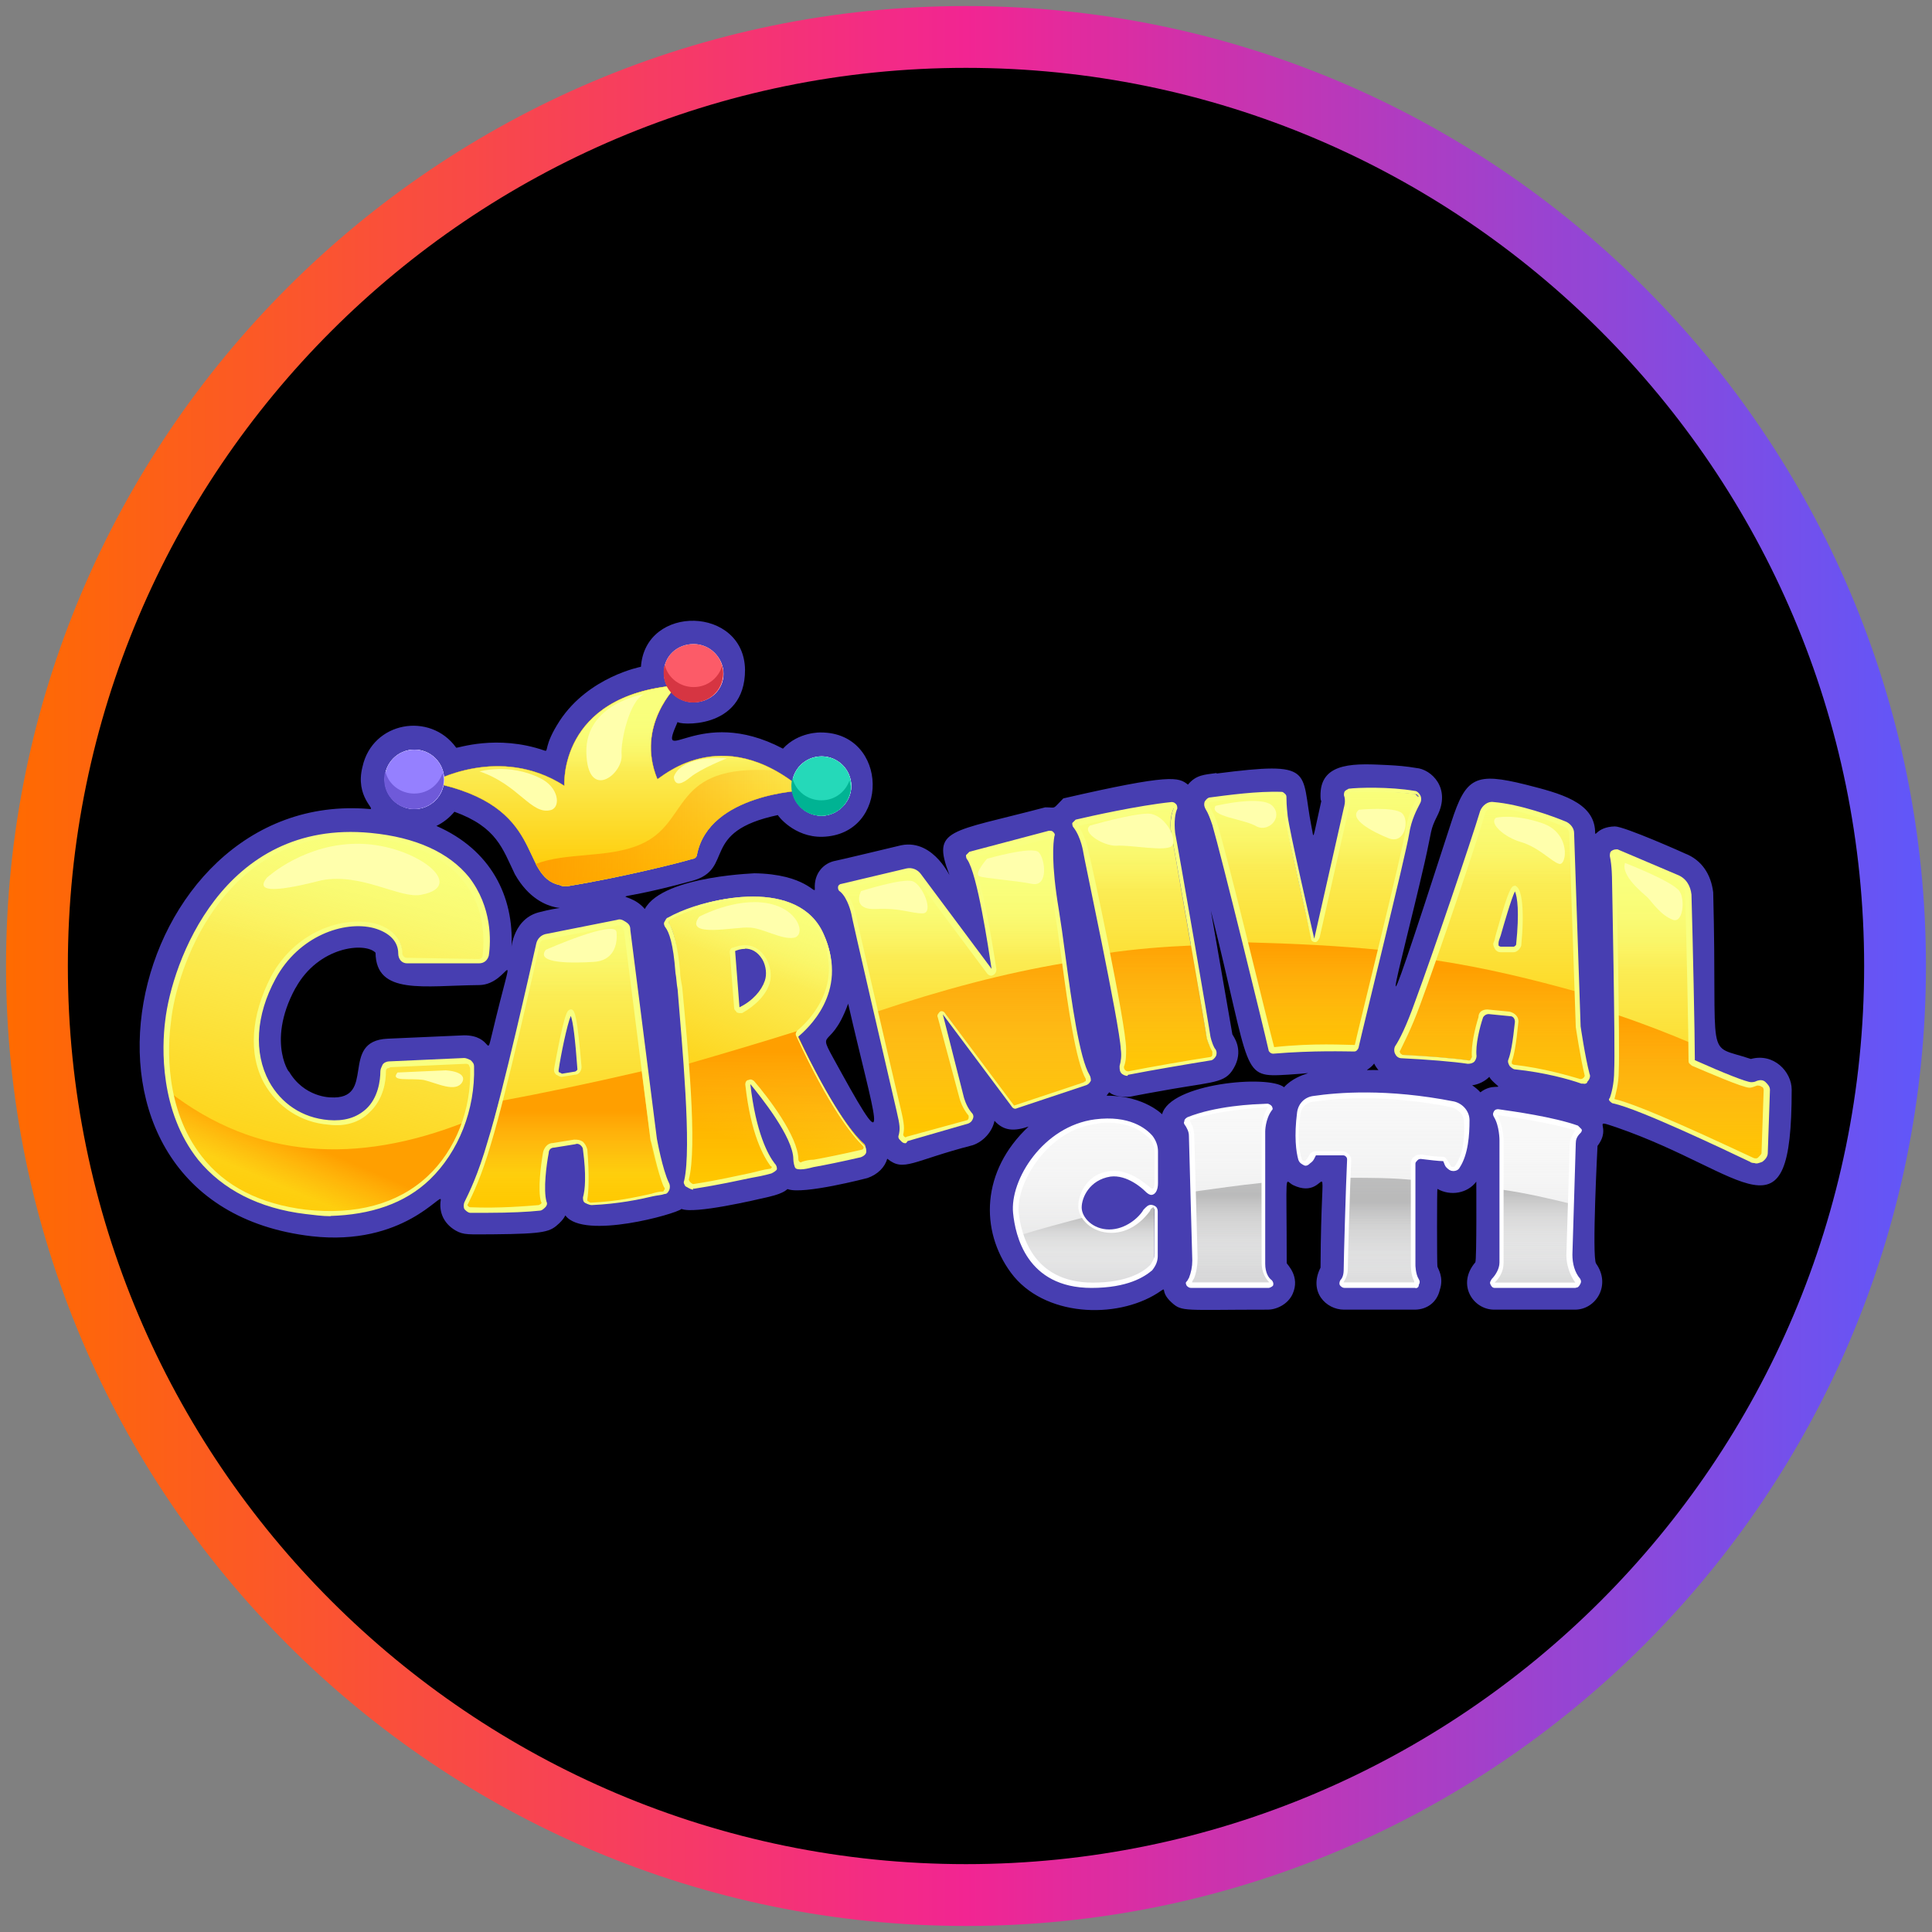 <?xml version="1.0" encoding="utf-8"?>
<svg xmlns="http://www.w3.org/2000/svg" height="80" viewBox="0 0 80 80" width="80">
  <rect x="0" y="0" width="80" height="80" fill="#808080" stroke="none"/>
  <defs>
    <style>
      .cls-1 {
        fill: #473eb1;
      }

      .cls-2 {
        fill: #00b393;
      }

      .cls-3 {
        fill: url(#linear-gradient-8);
      }

      .cls-4 {
        fill: url(#linear-gradient-7);
      }

      .cls-5 {
        fill: url(#linear-gradient-5);
      }

      .cls-6 {
        fill: url(#linear-gradient-6);
      }

      .cls-7 {
        fill: url(#linear-gradient-9);
      }

      .cls-8 {
        fill: url(#linear-gradient-4);
      }

      .cls-9 {
        fill: url(#linear-gradient-3);
      }

      .cls-10 {
        fill: url(#linear-gradient-2);
      }

      .cls-11 {
        fill: #6f5ad9;
      }

      .cls-12 {
        fill: url(#linear-gradient);
      }

      .cls-13 {
        fill: #f9ff80;
      }

      .cls-14 {
        fill: #fc5b68;
      }

      .cls-15 {
        fill: #fff;
      }

      .cls-16 {
        fill: url(#linear-gradient-10);
      }

      .cls-17 {
        fill: url(#linear-gradient-11);
      }

      .cls-18 {
        fill: url(#linear-gradient-12);
      }

      .cls-19 {
        fill: url(#linear-gradient-13);
      }

      .cls-20 {
        fill: url(#linear-gradient-19);
      }

      .cls-21 {
        fill: url(#linear-gradient-14);
      }

      .cls-22 {
        fill: url(#linear-gradient-21);
      }

      .cls-23 {
        fill: url(#linear-gradient-20);
      }

      .cls-24 {
        fill: url(#linear-gradient-22);
      }

      .cls-25 {
        fill: url(#linear-gradient-23);
      }

      .cls-26 {
        fill: url(#linear-gradient-28);
      }

      .cls-27 {
        fill: url(#linear-gradient-25);
      }

      .cls-28 {
        fill: url(#linear-gradient-15);
      }

      .cls-29 {
        fill: url(#linear-gradient-16);
      }

      .cls-30 {
        fill: url(#linear-gradient-17);
      }

      .cls-31 {
        fill: url(#linear-gradient-18);
      }

      .cls-32 {
        fill: url(#linear-gradient-27);
      }

      .cls-33 {
        fill: url(#linear-gradient-24);
      }

      .cls-34 {
        fill: url(#linear-gradient-26);
      }

      .cls-35 {
        fill: #f8f8f8;
      }

      .cls-36 {
        fill: #ffffac;
      }

      .cls-37 {
        fill: url(#linear-gradient-30);
      }

      .cls-37, .cls-38, .cls-39, .cls-40, .cls-41, .cls-42, .cls-43, .cls-44 {
        isolation: isolate;
        opacity: .28;
      }

      .cls-38 {
        fill: url(#linear-gradient-35);
      }

      .cls-39 {
        fill: url(#linear-gradient-36);
      }

      .cls-40 {
        fill: url(#linear-gradient-34);
      }

      .cls-41 {
        fill: url(#linear-gradient-32);
      }

      .cls-42 {
        fill: url(#linear-gradient-33);
      }

      .cls-43 {
        fill: url(#linear-gradient-31);
      }

      .cls-44 {
        fill: url(#linear-gradient-29);
      }

      .cls-45 {
        fill: #25d9b9;
      }

      .cls-46 {
        fill: none;
        stroke: #ffc900;
        stroke-width: .01px;
      }

      .cls-47 {
        fill: #d63542;
      }

      .cls-48 {
        fill: #9580ff;
      }
    </style>
    <linearGradient gradientUnits="userSpaceOnUse" id="linear-gradient" x1=".25" x2="79.75" y1="40" y2="40">
      <stop offset="0" stop-color="#ff6b00"/>
      <stop offset=".5" stop-color="#f22592"/>
      <stop offset="1" stop-color="#5f57fa"/>
    </linearGradient>
    <linearGradient gradientTransform="translate(80821.55 22143.36) scale(337.18 -182.34)" gradientUnits="userSpaceOnUse" id="linear-gradient-2" x1="-239.62" x2="-239.62" y1="121.24" y2="121.28">
      <stop offset="0" stop-color="#ffc900"/>
      <stop offset="1" stop-color="#ffc900" stop-opacity="0"/>
    </linearGradient>
    <linearGradient gradientTransform="translate(80821.55 22143.36) scale(337.18 -182.34)" gradientUnits="userSpaceOnUse" id="linear-gradient-3" x1="-239.62" x2="-239.62" y1="121.28" y2="121.24">
      <stop offset="0" stop-color="#f9ff7c"/>
      <stop offset=".34" stop-color="#f9ff7a" stop-opacity="0"/>
    </linearGradient>
    <linearGradient gradientTransform="translate(58371.07 12942.6) scale(242.85 -105.67)" gradientUnits="userSpaceOnUse" id="linear-gradient-4" x1="-240.27" x2="-240.22" y1="122.16" y2="122.16">
      <stop offset="0" stop-color="#ff9f00"/>
      <stop offset="1" stop-color="#ff9f00" stop-opacity="0"/>
    </linearGradient>
    <linearGradient gradientTransform="translate(69608.39 41768.82) scale(291.27 -343.41)" href="#linear-gradient-2" id="linear-gradient-5" x1="-238.94" x2="-238.93" y1="121.48" y2="121.53"/>
    <linearGradient gradientTransform="translate(43927.54 31912.72) scale(182.69 -261.3)" href="#linear-gradient-2" id="linear-gradient-6" x1="-240.32" x2="-240.32" y1="121.94" y2="121.99"/>
    <linearGradient gradientTransform="translate(42655.38 30731.77) scale(173.82 -252.44)" href="#linear-gradient-2" id="linear-gradient-7" x1="-245.04" x2="-245.04" y1="121.56" y2="121.61"/>
    <linearGradient gradientTransform="translate(43165.26 32105.1) scale(178.72 -263.09)" href="#linear-gradient-2" id="linear-gradient-8" x1="-241.35" x2="-241.34" y1="121.85" y2="121.89"/>
    <linearGradient gradientTransform="translate(54757.01 33982.8) scale(226.58 -279.08)" href="#linear-gradient-2" id="linear-gradient-9" x1="-241.5" x2="-241.5" y1="121.6" y2="121.64"/>
    <linearGradient gradientTransform="translate(30892.16 29708.94) scale(125.83 -243.97)" href="#linear-gradient-2" id="linear-gradient-10" x1="-245.14" x2="-245.14" y1="121.59" y2="121.64"/>
    <linearGradient gradientTransform="translate(46914.23 28774.29) scale(192.36 -236.35)" href="#linear-gradient-2" id="linear-gradient-11" x1="-243.6" x2="-243.6" y1="121.56" y2="121.61"/>
    <linearGradient gradientTransform="translate(34485.44 34254.18) scale(138.82 -281.19)" href="#linear-gradient-2" id="linear-gradient-12" x1="-247.92" x2="-247.92" y1="121.65" y2="121.69"/>
    <linearGradient gradientTransform="translate(69608.39 41768.82) scale(291.27 -343.41)" href="#linear-gradient-3" id="linear-gradient-13" x1="-238.93" x2="-238.94" y1="121.53" y2="121.48"/>
    <linearGradient gradientTransform="translate(43927.54 31912.72) scale(182.69 -261.3)" href="#linear-gradient-3" id="linear-gradient-14" x1="-240.32" x2="-240.32" y1="121.99" y2="121.94"/>
    <linearGradient gradientTransform="translate(42655.38 30731.77) scale(173.82 -252.44)" href="#linear-gradient-3" id="linear-gradient-15" x1="-245.04" x2="-245.04" y1="121.61" y2="121.56"/>
    <linearGradient gradientTransform="translate(43165.26 32105.1) scale(178.72 -263.09)" href="#linear-gradient-3" id="linear-gradient-16" x1="-241.34" x2="-241.35" y1="121.89" y2="121.85"/>
    <linearGradient gradientTransform="translate(54757.01 33982.8) scale(226.58 -279.08)" href="#linear-gradient-3" id="linear-gradient-17" x1="-241.5" x2="-241.5" y1="121.64" y2="121.6"/>
    <linearGradient gradientTransform="translate(30892.16 29708.94) scale(125.83 -243.97)" href="#linear-gradient-3" id="linear-gradient-18" x1="-245.14" x2="-245.14" y1="121.64" y2="121.59"/>
    <linearGradient gradientTransform="translate(46914.23 28774.29) scale(192.36 -236.35)" href="#linear-gradient-3" id="linear-gradient-19" x1="-243.6" x2="-243.6" y1="121.61" y2="121.56"/>
    <linearGradient gradientTransform="translate(34485.44 34254.18) scale(138.82 -281.19)" href="#linear-gradient-3" id="linear-gradient-20" x1="-247.92" x2="-247.92" y1="121.69" y2="121.65"/>
    <linearGradient gradientTransform="translate(64235.01 13856.57) scale(268.78 -110.81)" href="#linear-gradient-4" id="linear-gradient-21" x1="-238.94" x2="-238.95" y1="124.62" y2="124.61"/>
    <linearGradient gradientTransform="translate(43691.26 15879.53) scale(181.7 -127.68)" href="#linear-gradient-4" id="linear-gradient-22" x1="-240.33" x2="-240.33" y1="124.01" y2="123.99"/>
    <linearGradient gradientTransform="translate(39583.28 17774.31) scale(163.67 -143.65)" href="#linear-gradient-4" id="linear-gradient-23" x1="-241.65" x2="-241.65" y1="123.43" y2="123.39"/>
    <linearGradient gradientTransform="translate(24286.79 14298.98) scale(98.07 -115.56)" href="#linear-gradient-4" id="linear-gradient-24" x1="-247.16" x2="-247.16" y1="123.4" y2="123.35"/>
    <linearGradient gradientTransform="translate(30218.47 12208.9) scale(122.35 -98.31)" href="#linear-gradient-4" id="linear-gradient-25" x1="-246.53" x2="-246.53" y1="123.79" y2="123.74"/>
    <linearGradient gradientTransform="translate(42541.62 13705.1) scale(173.34 -110.54)" href="#linear-gradient-4" id="linear-gradient-26" x1="-245.06" x2="-245.06" y1="123.62" y2="123.57"/>
    <linearGradient gradientTransform="translate(34485.44 16406.27) scale(138.82 -132.45)" href="#linear-gradient-4" id="linear-gradient-27" x1="-247.92" x2="-247.92" y1="123.55" y2="123.5"/>
    <linearGradient gradientTransform="translate(46511.27 19777.67) scale(191.93 -160.71)" href="#linear-gradient-4" id="linear-gradient-28" x1="-242.12" x2="-242.12" y1="122.82" y2="122.77"/>
    <linearGradient gradientTransform="translate(31488.86 18619.17) scale(128.55 -149.95)" gradientUnits="userSpaceOnUse" id="linear-gradient-29" x1="-244.6" x2="-244.6" y1="123.81" y2="123.86">
      <stop offset="0" stop-color="#808184"/>
      <stop offset=".35" stop-color="#a8a9ab" stop-opacity=".65"/>
      <stop offset="1" stop-color="#f0f0f1" stop-opacity="0"/>
    </linearGradient>
    <linearGradient gradientTransform="translate(19401.35 20317.05) scale(77.33 -164.11)" href="#linear-gradient-29" id="linear-gradient-30" x1="-250.25" x2="-250.25" y1="123.48" y2="123.52"/>
    <linearGradient gradientTransform="translate(19918.45 19356.42) scale(78.33 -156.1)" href="#linear-gradient-29" id="linear-gradient-31" x1="-253.48" x2="-253.48" y1="123.66" y2="123.7"/>
    <linearGradient gradientTransform="translate(37846.21 21294.45) scale(154.08 -172.24)" href="#linear-gradient-29" id="linear-gradient-32" x1="-245.26" x2="-245.26" y1="123.32" y2="123.37"/>
    <linearGradient gradientTransform="translate(30272.07 9292.43) scale(123.44 -72.23)" gradientUnits="userSpaceOnUse" id="linear-gradient-33" x1="-244.87" x2="-244.87" y1="127.96" y2="127.92">
      <stop offset=".14" stop-color="#333"/>
      <stop offset=".16" stop-color="#393939" stop-opacity=".98"/>
      <stop offset=".33" stop-color="#747474" stop-opacity=".78"/>
      <stop offset=".49" stop-color="#a6a6a6" stop-opacity=".59"/>
      <stop offset=".64" stop-color="#cdcdcd" stop-opacity=".42"/>
      <stop offset=".78" stop-color="#e8e8e8" stop-opacity=".25"/>
      <stop offset=".91" stop-color="#f9f9f9" stop-opacity=".11"/>
      <stop offset="1" stop-color="#fff" stop-opacity="0"/>
    </linearGradient>
    <linearGradient gradientTransform="translate(18731.76 11671.36) scale(74.51 -92.06)" href="#linear-gradient-33" id="linear-gradient-34" x1="-250.7" x2="-250.7" y1="126.25" y2="126.2"/>
    <linearGradient gradientTransform="translate(17488.35 12271.75) scale(68.73 -97.06)" href="#linear-gradient-33" id="linear-gradient-35" x1="-253.63" x2="-253.63" y1="125.93" y2="125.88"/>
    <linearGradient gradientTransform="translate(19856.01 10950.88) scale(78.06 -86.06)" href="#linear-gradient-33" id="linear-gradient-36" x1="-253.54" x2="-253.54" y1="126.68" y2="126.63"/>
  </defs>
  <g data-name="circle frame" id="circle_frame">
    <g>
      <circle cx="40" cy="40" r="38.47"/>
      <path class="cls-12" d="M40,79.75C18.08,79.75.25,61.92.25,40S18.08.25,40,.25s39.75,17.83,39.75,39.75-17.83,39.75-39.75,39.75ZM40,2.81C19.49,2.81,2.81,19.49,2.81,40s16.68,37.19,37.19,37.19,37.19-16.68,37.19-37.19S60.51,2.81,40,2.81Z" data-name="casino com" id="casino_com"/>
    </g>
  </g>
  <g data-name="carnival citi" id="carnival_citi">
    <g data-name="carnivalCiti colored 1920 780" id="carnivalCiti_colored_1920_780">
      <g data-name="carnivalCiti colored" id="carnivalCiti_colored">
        <path class="cls-1" d="M50.38,32.03c4.11-.53,3.47-.12,3.92,2.17.12.57.02.7.41-1.02.01-.04-.04.04-.03-.33.05-1.33,1.51-1.23,2.78-1.17.41.02.77.05,1.18.12.63.05,1.46.84.87,1.99-.3.6-.2.52-.52,1.93-1.05,4.58-2.51,9.49,1.11-1.69.6-1.85.99-2.06,3.08-1.54,1.42.36,2.82.72,2.87,1.93,0,.32.03-.18.82-.2.4,0,2.91,1.12,2.9,1.12.7.27,1.08.87,1.17,1.61.19,7.26-.39,6.24,1.56,6.9.95-.26,1.69.53,1.69,1.27,0,6.54-1.82,3.44-7.26,1.56-1.1-.37-.15-.06-.78.77,0,0-.24,4.61-.06,4.87.63.89,0,1.9-.86,1.91h-3.36c-.88,0-1.56-1.05-.78-1.96.06-.08.04-3.35.04-3.34-.36.48-1.06.61-1.61.3-.02-.01-.02,3.11,0,3.21.01.08.28.44.1.97-.12.52-.53.81-1.02.82h-2.95c-.73,0-1.48-.73-.97-1.74.03-5.73.49-2.63-1.14-3.42-.36-.18-.26-.77-.26,3.23,0,.05.58.55.24,1.29-.19.41-.65.64-1.03.64-3.48,0-3.54.1-3.98-.3-.54-.49-.1-.7-.57-.39-1.72,1.1-4.73.99-6.08-.84-1.29-1.75-1.23-4.22.73-6.05-.58.19-1.01.2-1.41-.24-.09.45-.46.86-.9,1.01-2.52.65-2.85,1.12-3.54.56-.1.35-.39.65-.82.8,0,0-2.67.7-3.3.46-.04-.02-.06.15-.79.32-.56.13-3.07.72-3.61.5-.23.21-4.03,1.28-4.8.28-.03-.04,0,.06-.26.31-.38.36-.57.44-2.74.46-1.01,0-1.21.04-1.56-.16-.49-.29-.69-.76-.61-1.26.05-.38-1.53,1.93-5.34,1.5-11.57-1.34-7.81-18.58,2.4-17.69.28.03-.62-.5-.3-1.75.41-1.87,2.8-2.29,3.88-.79.03.04,1.67-.57,3.66.12.18.06-.06-.18.63-1.24,1.2-1.82,3.36-2.23,3.36-2.23.18-2.61,4.27-2.51,4.31.12.01,2.55-2.84,2.28-2.79,2.16-.9,2.03.84-.75,4.36,1.11.65-.71,1.58-.67,1.57-.67,2.81,0,2.89,4.23.07,4.32-1.19.03-1.87-.9-1.85-.9-3.27.69-1.77,2.22-3.53,2.72-3.96,1.08-2.76.25-1.98,1.17.77-1.43,4.92-1.48,4.52-1.48,2.17.03,2.54.93,2.52.64-.04-.62.35-1.07.87-1.16.04,0,2.71-.64,2.71-.64,1.4-.28,2.1,1.51,1.98,1.19-.72-1.89,0-1.71,3.98-2.76.49,0,.27.11.75-.37,4.47-1.03,4.77-.88,5.16-.57.34-.41.68-.41,1.18-.48M35.12,41.56c-.8,2.21-1.45.72-.27,2.88,2.11,3.82,1.37,1.92.27-2.88M50.14,37.71s.89,5.12.89,5.12c.03.07.45.58.12,1.28-.36.73-.73.66-2.6.98-1.88.33-1.65.31-1.75.32-.16.02-.34,0-.34,0-.7-.08-.41-.33-.64-.04,1.58-.01,2.35.82,2.3.77.33-1.28,4.4-1.65,5.05-1.12.62-.7,1.81-.62.16-.52-1.98.12-1.48.04-3.19-6.79M12.23,40.92c-1.26,2.32-.12,3.7-.28,3.42.63,1.11,1.75,1.1,1.73,1.1,1.95.12.34-2.34,2.37-2.43,0,0,3.17-.14,3.17-.14,1.18,0,.9.99,1.15-.04,1.04-4.37.8-2.05-.53-2.04-2.29.02-4.27.43-4.29-1.34-.43-.45-2.36-.27-3.31,1.46M61.67,44.59c-.17.17-.42.31-.71.35.12.08.24.18.34.29.5-.39.93-.1.65-.33-.1-.09-.22-.19-.28-.31M56.9,44.04c-.28.36-.56.25.18.27-.07-.08-.13-.17-.18-.27M18.82,33.61c-.21.25-.46.45-.75.59,2.24.98,3.22,2.9,3.11,5.03-.02.29-.03-1.14,1.12-1.45,1.97-.51.17.46-.98-1.58-.51-1.05-.74-1.95-2.51-2.59" id="Fill-1"/>
        <g id="logo">
          <g id="Group">
            <path class="cls-13" d="M33.25,32.73s-3.89.14-4.39,2.65c0,.09-.09.18-.18.18-.59.18-3.02.78-5.22,1.14-.09,0-.18,0-.27-.05-1.74-.37-.5-3.29-5.31-4.25,0,0,2.79-1.6,5.49.14,0,0-.27-3.75,4.67-4.16,0,0-1.74,1.64-.82,3.88.05.05,2.61-2.47,6.04.46Z" id="Path"/>
            <path class="cls-10" d="M33.25,32.73s-3.89.14-4.39,2.65c0,.09-.09.18-.18.18-.59.18-3.02.78-5.22,1.14-.09,0-.18,0-.27-.05-1.74-.37-.5-3.29-5.31-4.25,0,0,2.79-1.6,5.49.14,0,0-.27-3.75,4.67-4.16,0,0-1.74,1.64-.82,3.88.05.05,2.61-2.47,6.04.46Z" data-name="Path" id="Path-2"/>
            <path class="cls-9" d="M33.25,32.73s-3.89.14-4.39,2.65c0,.09-.09.18-.18.18-.59.18-3.02.78-5.22,1.14-.09,0-.18,0-.27-.05-1.74-.37-.5-3.29-5.31-4.25,0,0,2.79-1.6,5.49.14,0,0-.27-3.75,4.67-4.16,0,0-1.74,1.64-.82,3.88.05.05,2.61-2.47,6.04.46Z" data-name="Path" id="Path-3"/>
            <path class="cls-8" d="M33.25,32.73s-3.89.14-4.39,2.65c0,.09-.09.18-.18.18-.59.18-3.02.78-5.22,1.14-.09,0-.18,0-.27-.05-.5-.09-.78-.46-1.01-.87,1.24-.5,3.02-.23,4.35-.82,2.1-.91,1.19-3.34,5.54-3.06.46.23.82.5,1.19.82h0Z" data-name="Path" id="Path-4"/>
            <path class="cls-36" d="M26.66,28.75s-2.43.37-2.38,2.42c.05,2.01,1.51.91,1.46.09-.05-.55.32-2.24.92-2.51h0Z" data-name="Path" id="Path-5"/>
            <path class="cls-36" d="M27.9,32.18s.18-.91,2.2-.78c0,0-1.05.41-1.51.78-.32.27-.64.41-.69,0Z" data-name="Path" id="Path-6"/>
            <path class="cls-36" d="M19.84,31.95s1.24-.37,2.52.27c.78.37.87,1.19.46,1.32-.82.23-1.33-1.05-2.97-1.6h0Z" data-name="Path" id="Path-7"/>
            <path class="cls-46" d="M33.25,32.73s-3.89.14-4.39,2.65c0,.09-.09.18-.18.18-.59.18-3.02.78-5.22,1.14-.09,0-.18,0-.27-.05-1.74-.37-.5-3.29-5.31-4.25,0,0,2.79-1.6,5.49.14,0,0-.27-3.75,4.67-4.16,0,0-1.74,1.64-.82,3.88.05.05,2.61-2.47,6.04.46Z" data-name="Path" id="Path-8"/>
          </g>
          <circle class="cls-35" cx="28.82" cy="27.9" id="Oval" r="1.14"/>
          <circle class="cls-35" cx="34.02" cy="32.54" data-name="Oval" id="Oval-2" r="1.14"/>
          <circle class="cls-35" cx="17.16" cy="32.27" data-name="Oval" id="Oval-3" r="1.14"/>
          <path class="cls-15" d="M34.02,33.78c-.68,0-1.23-.55-1.23-1.23s.55-1.23,1.23-1.23,1.23.55,1.23,1.23-.59,1.23-1.23,1.23ZM34.02,31.5c-.59,0-1.05.46-1.05,1.05s.46,1.05,1.05,1.05,1.05-.46,1.05-1.05-.5-1.05-1.05-1.05Z" id="Shape"/>
          <path class="cls-15" d="M17.16,33.5c-.68,0-1.23-.55-1.23-1.23s.55-1.23,1.23-1.23,1.23.55,1.23,1.23-.55,1.23-1.23,1.23ZM17.16,31.26c-.59,0-1.05.46-1.05,1.05s.46,1.05,1.05,1.05,1.05-.46,1.05-1.05-.5-1.05-1.05-1.05Z" data-name="Shape" id="Shape-2"/>
          <g data-name="Group" id="Group-2">
            <path class="cls-13" d="M19.24,43.95l-3.11.14c-.18,0-.27.14-.27.27.05.69-.41,2.29-2.24,2.1-2.56-.23-3.89-2.97-2.24-5.99,1.55-2.84,5.26-2.74,5.26-1.01,0,.18.14.27.27.27l2.93.05c.14,0,.27-.09.27-.23.14-.96.23-4.48-4.85-4.94-5.76-.59-7.96,4.99-8.32,7.64-.37,2.97.59,7.27,5.67,7.91,5.17.59,7-3.2,6.91-5.95.05-.18-.09-.27-.27-.27h0Z" data-name="Path" id="Path-9"/>
            <path class="cls-13" d="M27.52,49.08c-.27-.59-.5-1.88-.5-1.88l-1.14-8.69c-.05-.18-.23-.32-.41-.27l-2.97.59c-.14.05-.23.14-.27.27-.23,1.1-1.37,6.13-2.01,8.19-.41,1.42-.78,2.15-.96,2.52-.09.14,0,.32.18.32,1.28.05,2.38-.05,2.88-.09.14,0,.23-.14.18-.23-.14-.5.05-1.56.09-2.06.05-.14.14-.27.32-.32l.87-.14c.23-.05.41.14.41.32.09,1.1.05,1.69,0,2.01-.05.14.09.23.23.23,1.37-.09,2.29-.37,2.97-.46.14,0,.18-.18.14-.32ZM23.81,44.46l-.55.05c-.14,0-.23-.09-.23-.23.09-.64.46-2.29.55-2.38.14-.09.23.55.37,2.29.05.14,0,.27-.14.27Z" data-name="Shape" id="Shape-3"/>
            <path class="cls-13" d="M65.75,44.5c-.18-.73-.37-2.01-.37-2.01l-.27-8.01c0-.18-.09-.32-.27-.41-.55-.23-1.88-.73-2.97-.82-.18,0-.37.09-.46.32-.37,1.28-1.97,5.95-2.7,7.96-.37,1.01-.64,1.56-.82,1.83-.09.14,0,.32.18.32,1.01.05,2.2.14,2.74.23.14,0,.27-.09.23-.23-.05-.46.14-1.24.27-1.6.05-.14.18-.23.32-.23.27.05.64.05.91.09.18,0,.32.18.27.37-.09.87-.18,1.33-.27,1.56-.05.14.05.27.18.27,1.23.14,2.2.41,2.74.59.18.09.37-.05.27-.23h0ZM62.87,39.15c0,.09-.09.18-.18.18h-.55c-.14,0-.23-.14-.18-.23.18-.64.64-2.33.78-2.29.09-.05.27.59.14,2.33h0Z" data-name="Shape" id="Shape-4"/>
            <path class="cls-13" d="M35.75,47.34c-.46-.41-1.37-1.6-2.74-4.48,0-.05,0-.09.05-.14.37-.27,2.06-1.78,1.05-4.03-1.01-2.33-4.71-1.6-6.31-.73-.09.05-.14.18-.09.32.14.18.32.69.41,1.92.18,2.1.73,7.14.37,8.65-.05.14.14.27.27.27,1.55-.27,2.01-.41,3.2-.69.14-.05.14-.14.09-.23-.32-.37-.82-1.28-1.01-3.29,0-.09.09-.14.18-.09.5.59,1.78,2.24,1.78,3.16,0,.14.09.23.23.18.46-.09,1.42-.27,2.47-.55.14,0,.18-.18.05-.27h0ZM30.63,41.85c-.09.05-.14,0-.14-.09l-.18-2.33s0-.09.05-.09c.18-.09.87-.27,1.23.41.5.78-.05,1.6-.96,2.1h0Z" data-name="Shape" id="Shape-5"/>
            <path class="cls-13" d="M37.53,47.2c-.14.05-.27-.09-.27-.23.05-.23.05-.37-.09-1.01-.37-1.6-1.88-8.19-1.88-8.19,0,0-.14-.69-.5-.96-.09-.05-.05-.18.05-.18l2.7-.64c.18-.05.37.05.5.18l2.93,3.93c.09.09.18.05.18-.05-.14-1.05-.64-3.93-1.05-4.57-.05-.05,0-.14.05-.14l3.29-.87c.09,0,.14.05.14.09-.05.32-.14,1.14.18,3.06.37,2.33.73,5.99,1.28,6.91.09.09,0,.23-.09.27l-2.93,1.01s-.09,0-.09-.05l-2.79-3.8c-.09-.09-.18-.05-.18.09l.87,3.43s.09.37.37.69c.09.09.05.27-.09.32l-2.56.69h0Z" data-name="Path" id="Path-10"/>
            <path class="cls-13" d="M44.57,34.07c.59-.14,2.61-.59,3.93-.73.09,0,.14.05.09.14-.09.18-.18.59-.09,1.05.14.69,1.46,8.42,1.46,8.42,0,0,.05.27.23.55.09.14,0,.32-.14.37-.82.14-2.42.41-3.38.59-.14.05-.32-.09-.27-.27.05-.18.09-.41.09-.69,0-1.1-1.55-8.19-1.55-8.19,0,0-.09-.69-.41-1.1-.05-.05-.05-.14.05-.14h0Z" data-name="Path" id="Path-11"/>
            <path class="cls-13" d="M50.15,33.11c.64-.09,1.97-.27,2.93-.23.05,0,.09.05.09.14s-.05.32.05.78c.09.69.82,3.93,1.1,5.12.05.09.18.09.18,0l1.23-5.44s.09-.32,0-.55c0-.05.05-.14.09-.14.41-.05,1.69-.05,2.74.09.14.05.23.18.14.32-.18.27-.37.73-.46,1.33-.14.87-1.92,8.01-2.1,8.87,0,.05-.05.09-.09.09-.32-.05-1.65-.09-3.34.05-.05,0-.09-.05-.09-.09-.18-.82-1.92-8.05-2.33-9.33-.09-.32-.23-.5-.27-.69-.09-.09-.05-.32.14-.32h0Z" data-name="Path" id="Path-12"/>
            <path class="cls-13" d="M66.94,35.26l2.47,1.05c.32.14.5.41.5.73.05,1.51.14,5.76.14,6.86,0,.05.05.09.05.09.37.14,2.1.91,2.33.91.09,0,.18-.05.27-.05.18-.09.41.09.41.27l-.09,2.61c0,.23-.27.41-.5.27-1.23-.59-4.62-2.2-5.67-2.42-.05,0-.09-.09-.05-.14.05-.18.18-.55.18-1.14.05-.87-.09-7.91-.09-7.91,0,0,0-.55-.09-.96-.05-.14.05-.23.14-.18h0Z" data-name="Path" id="Path-13"/>
            <path class="cls-5" d="M19.24,43.95l-3.11.14c-.18,0-.27.14-.27.27.05.69-.41,2.29-2.24,2.1-2.56-.23-3.89-2.97-2.24-5.99,1.55-2.84,5.26-2.74,5.26-1.01,0,.18.14.27.27.27l2.93.05c.14,0,.27-.09.27-.23.14-.96.23-4.48-4.85-4.94-5.76-.59-7.96,4.99-8.32,7.64-.37,2.97.59,7.27,5.67,7.91,5.17.59,7-3.2,6.91-5.95.05-.18-.09-.27-.27-.27h0Z" data-name="Path" id="Path-14"/>
            <path class="cls-6" d="M27.52,49.08c-.27-.59-.5-1.88-.5-1.88l-1.14-8.69c-.05-.18-.23-.32-.41-.27l-2.97.59c-.14.05-.23.14-.27.27-.23,1.1-1.37,6.13-2.01,8.19-.41,1.42-.78,2.15-.96,2.52-.09.14,0,.32.18.32,1.28.05,2.38-.05,2.88-.09.14,0,.23-.14.18-.23-.14-.5.05-1.56.09-2.06.05-.14.14-.27.32-.32l.87-.14c.23-.05.41.14.41.32.09,1.1.05,1.69,0,2.01-.05.14.09.23.23.23,1.37-.09,2.52-.37,2.97-.46.14,0,.18-.18.14-.32ZM23.81,44.46l-.55.05c-.14,0-.23-.09-.23-.23.09-.64.46-2.29.55-2.38.14-.09.23.55.37,2.29.05.14,0,.27-.14.27Z" data-name="Shape" id="Shape-6"/>
            <path class="cls-4" d="M65.75,44.5c-.18-.73-.37-2.01-.37-2.01l-.27-8.01c0-.18-.09-.32-.27-.41-.55-.23-1.88-.73-2.97-.82-.18,0-.37.09-.46.32-.37,1.28-1.97,5.95-2.7,7.96-.37,1.01-.64,1.56-.82,1.83-.09.14,0,.32.18.32,1.01.05,2.2.14,2.74.23.14,0,.27-.09.23-.23-.05-.46.14-1.24.27-1.6.05-.14.18-.23.32-.23.27.05.64.05.91.09.18,0,.32.18.27.37-.09.87-.18,1.33-.27,1.56-.05.14.05.27.18.27,1.23.14,2.2.41,2.74.59.18.09.37-.05.27-.23h0ZM62.87,39.15c0,.09-.09.18-.18.18h-.55c-.14,0-.23-.14-.18-.23.18-.64.64-2.33.78-2.29.09-.05.27.59.14,2.33h0Z" data-name="Shape" id="Shape-7"/>
            <path class="cls-3" d="M35.75,47.34c-.46-.41-1.37-1.6-2.74-4.48,0-.05,0-.09.05-.14.37-.27,2.06-1.78,1.05-4.03-1.01-2.33-4.71-1.6-6.31-.73-.09.05-.14.18-.09.32.14.18.32.69.41,1.92.18,2.1.73,7.14.37,8.65-.05.14.14.27.27.27.91-.14,2.15-.41,3.2-.69.14-.05.14-.14.09-.23-.32-.37-.82-1.28-1.01-3.29,0-.09.09-.14.18-.09.5.59,1.78,2.24,1.78,3.16,0,.14.09.23.23.18.46-.09,1.42-.27,2.47-.55.14,0,.18-.18.05-.27h0ZM30.63,41.85c-.09.05-.14,0-.14-.09l-.18-2.33s0-.09.05-.09c.18-.09.87-.27,1.23.41.5.78-.05,1.6-.96,2.1h0Z" data-name="Shape" id="Shape-8"/>
            <path class="cls-7" d="M37.53,47.2c-.14.05-.27-.09-.27-.23.05-.23.05-.37-.09-1.01-.37-1.6-1.88-8.19-1.88-8.19,0,0-.14-.69-.5-.96-.09-.05-.05-.18.05-.18l2.7-.64c.18-.05.37.05.5.18l2.93,3.93c.09.09.18.05.18-.05-.14-1.05-.64-3.93-1.05-4.57-.05-.05,0-.14.05-.14l3.29-.87c.09,0,.14.05.14.09-.05.32-.14,1.14.18,3.06.37,2.33.73,5.99,1.28,6.91.09.09,0,.23-.09.27l-2.93,1.01s-.09,0-.09-.05l-2.79-3.8c-.09-.09-.18-.05-.18.09l.87,3.43s.09.37.37.69c.09.09.05.27-.09.32l-2.56.69h0Z" data-name="Path" id="Path-15"/>
            <path class="cls-16" d="M44.57,34.07c.59-.14,2.61-.59,3.93-.73.09,0,.14.05.09.14-.09.18-.18.59-.09,1.05.14.69,1.46,8.42,1.46,8.42,0,0,.05.27.23.55.09.14,0,.32-.14.37-.82.14-2.42.41-3.38.59-.14.05-.32-.09-.27-.27.05-.18.09-.41.09-.69,0-1.1-1.55-8.19-1.55-8.19,0,0-.09-.69-.41-1.1-.05-.05-.05-.14.05-.14h0Z" data-name="Path" id="Path-16"/>
            <path class="cls-17" d="M50.15,33.11c.64-.09,1.97-.27,2.93-.23.05,0,.09.05.09.14s-.05.32.05.78c.09.69.82,3.93,1.1,5.12.05.09.18.09.18,0l1.23-5.44s.09-.32,0-.55c0-.05.05-.14.09-.14.41-.05,1.69-.05,2.74.09.14.05.23.18.14.32-.18.27-.37.73-.46,1.33-.14.87-1.92,8.01-2.1,8.87,0,.05-.05.09-.09.09-.32-.05-1.65-.09-3.34.05-.05,0-.09-.05-.09-.09-.18-.82-1.92-8.05-2.33-9.33-.09-.32-.23-.5-.27-.69-.09-.09-.05-.32.14-.32h0Z" data-name="Path" id="Path-17"/>
            <path class="cls-18" d="M66.94,35.26l2.47,1.05c.32.14.5.41.5.73.05,1.51.14,5.76.14,6.86,0,.05.05.09.05.09.37.14,2.1.91,2.33.91.09,0,.18-.05.27-.05.18-.09.41.09.41.27l-.09,2.61c0,.23-.27.41-.5.27-1.23-.59-4.62-2.2-5.67-2.42-.05,0-.09-.09-.05-.14.05-.18.18-.55.18-1.14.05-.87-.09-7.91-.09-7.91,0,0,0-.55-.09-.96-.05-.14.05-.23.14-.18h0Z" data-name="Path" id="Path-18"/>
            <path class="cls-19" d="M19.24,43.95l-3.11.14c-.18,0-.27.14-.27.27.05.69-.41,2.29-2.24,2.1-2.56-.23-3.89-2.97-2.24-5.99,1.55-2.84,5.26-2.74,5.26-1.01,0,.18.14.27.27.27l2.93.05c.14,0,.27-.09.27-.23.14-.96.23-4.48-4.85-4.94-5.76-.59-7.96,4.99-8.32,7.64-.37,2.97.59,7.27,5.67,7.91,5.17.59,7-3.2,6.91-5.95.05-.18-.09-.27-.27-.27h0Z" data-name="Path" id="Path-19"/>
            <path class="cls-21" d="M27.52,49.08c-.27-.59-.5-1.88-.5-1.88l-1.14-8.69c-.05-.18-.23-.32-.41-.27l-2.97.59c-.14.05-.23.14-.27.27-.23,1.1-1.37,6.13-2.01,8.19-.41,1.42-.78,2.15-.96,2.52-.09.14,0,.32.18.32,1.28.05,2.38-.05,2.88-.09.14,0,.23-.14.18-.23-.14-.5.05-1.56.09-2.06.05-.14.14-.27.32-.32l.87-.14c.23-.05.41.14.41.32.09,1.1.05,1.69,0,2.01-.05.14.09.23.23.23,1.37-.09,2.52-.37,2.97-.46.14,0,.18-.18.14-.32ZM23.81,44.46l-.55.05c-.14,0-.23-.09-.23-.23.09-.64.46-2.29.55-2.38.14-.09.23.55.37,2.29.05.14,0,.27-.14.27Z" data-name="Shape" id="Shape-9"/>
            <path class="cls-28" d="M65.75,44.5c-.18-.73-.37-2.01-.37-2.01l-.27-8.01c0-.18-.09-.32-.27-.41-.55-.23-1.88-.73-2.97-.82-.18,0-.37.09-.46.32-.37,1.28-1.97,5.95-2.7,7.96-.37,1.01-.64,1.56-.82,1.83-.09.14,0,.32.18.32,1.01.05,2.2.14,2.74.23.14,0,.27-.09.23-.23-.05-.46.14-1.24.27-1.6.05-.14.18-.23.32-.23.27.05.64.05.91.09.18,0,.32.18.27.37-.09.87-.18,1.33-.27,1.56-.05.14.05.27.18.27,1.23.14,2.2.41,2.74.59.18.09.37-.05.27-.23h0ZM62.87,39.15c0,.09-.09.18-.18.18h-.55c-.14,0-.23-.14-.18-.23.18-.64.64-2.33.78-2.29.09-.05.27.59.14,2.33h0Z" data-name="Shape" id="Shape-10"/>
            <path class="cls-29" d="M35.75,47.34c-.46-.41-1.37-1.6-2.74-4.48,0-.05,0-.09.05-.14.37-.27,2.06-1.78,1.05-4.03-1.01-2.33-4.71-1.6-6.31-.73-.09.05-.14.18-.09.32.14.18.32.69.41,1.92.18,2.1.73,7.14.37,8.65-.05.14.18.27.32.27.91-.14,1.92-.37,3.16-.69.14-.05.14-.14.09-.23-.32-.37-.82-1.28-1.01-3.29,0-.09.09-.14.18-.09.5.59,1.78,2.24,1.78,3.16,0,.14.09.23.23.18.46-.09,1.51-.32,2.47-.55.14,0,.18-.18.05-.27h0ZM30.63,41.85c-.09.05-.14,0-.14-.09l-.18-2.33s0-.09.05-.09c.18-.09.87-.27,1.23.41.5.78-.05,1.6-.96,2.1h0Z" data-name="Shape" id="Shape-11"/>
            <path class="cls-30" d="M37.53,47.2c-.14.05-.27-.09-.27-.23.05-.23.05-.37-.09-1.01-.37-1.6-1.88-8.19-1.88-8.19,0,0-.14-.69-.5-.96-.09-.05-.05-.18.05-.18l2.7-.64c.18-.05.37.05.5.18l2.93,3.93c.09.09.18.05.18-.05-.14-1.05-.64-3.93-1.05-4.57-.05-.05,0-.14.05-.14l3.29-.87c.09,0,.14.05.14.09-.05.32-.14,1.14.18,3.06.37,2.33.73,5.99,1.28,6.91.09.09,0,.23-.09.27l-2.93,1.01s-.09,0-.09-.05l-2.79-3.8c-.09-.09-.18-.05-.18.09l.87,3.43s.09.37.37.69c.09.09.05.27-.09.32l-2.56.69h0Z" data-name="Path" id="Path-20"/>
            <path class="cls-31" d="M44.57,34.07c.59-.14,2.61-.59,3.93-.73.09,0,.14.05.09.14-.09.18-.18.59-.09,1.05.14.69,1.46,8.42,1.46,8.42,0,0,.05.27.23.55.09.14,0,.32-.14.37-.82.14-2.42.41-3.38.59-.14.05-.32-.09-.27-.27.05-.18.09-.41.09-.69,0-1.1-1.55-8.19-1.55-8.19,0,0-.09-.69-.41-1.1-.05-.05-.05-.14.05-.14h0Z" data-name="Path" id="Path-21"/>
            <path class="cls-20" d="M50.15,33.11c.64-.09,1.97-.27,2.93-.23.05,0,.09.05.09.14s-.05.32.05.78c.09.69.82,3.93,1.1,5.12.05.09.18.09.18,0l1.23-5.44s.09-.32,0-.55c0-.05.05-.14.09-.14.41-.05,1.69-.05,2.74.09.14.05.23.18.14.32-.18.27-.37.73-.46,1.33-.14.87-1.92,8.01-2.1,8.87,0,.05-.05.09-.09.09-.32-.05-1.65-.09-3.34.05-.05,0-.09-.05-.09-.09-.18-.82-1.92-8.05-2.33-9.33-.09-.32-.23-.5-.27-.69-.09-.09-.05-.32.14-.32h0Z" data-name="Path" id="Path-22"/>
            <path class="cls-23" d="M66.94,35.26l2.47,1.05c.32.14.5.41.5.73.05,1.51.14,5.76.14,6.86,0,.05.05.09.05.09.37.14,2.1.91,2.33.91.09,0,.18-.05.27-.05.18-.09.41.09.41.27l-.09,2.61c0,.23-.27.41-.5.27-1.23-.59-4.62-2.2-5.67-2.42-.05,0-.09-.09-.05-.14.05-.18.18-.55.18-1.14.05-.87-.09-7.91-.09-7.91,0,0,0-.55-.09-.96-.05-.14.05-.23.14-.18h0Z" data-name="Path" id="Path-23"/>
            <path class="cls-22" d="M19.24,46.47c-.73,2.2-2.74,4.16-6.59,3.71-2.61-.32-4.89-1.65-5.67-4.99,3.66,2.84,7.82,3.02,12.26,1.28h0Z" data-name="Path" id="Path-24"/>
            <path class="cls-24" d="M27.38,49.4c-.46.09-1.51.32-2.97.5-.14,0-.27-.09-.23-.23.09-.32.14-.91,0-2.01-.05-.23-.23-.37-.41-.32l-.87.14c-.14.05-.27.14-.32.32-.09.5-.23,1.56-.09,2.06.05.14-.05.23-.18.23-.5.05-1.6.14-2.88.09-.18,0-.23-.18-.18-.32.18-.37.55-1.1.96-2.52.14-.46.27-1.05.46-1.74,1.74-.32,3.7-.73,5.9-1.24l.37,2.88s.23,1.28.5,1.88c.14.09.09.23-.05.27h0Z" data-name="Path" id="Path-25"/>
            <path class="cls-25" d="M35.66,47.66c-.96.18-1.97.41-2.47.55-.14.05-.23-.09-.23-.18,0-.91-1.28-2.56-1.78-3.16-.09-.09-.18-.05-.18.09.18,2.01.73,2.93,1.01,3.29.09.09.09.18-.09.23-1.23.27-2.7.5-3.29.69-.14.05-.27-.09-.23-.23.23-.87.23-2.88.09-4.89,1.42-.41,2.97-.87,4.57-1.37.09-.05.14-.05.18-.05-.09.09-.14.09-.14.14-.05.05-.05.09-.05.14,1.37,2.93,2.29,4.07,2.74,4.48.09.05.05.23-.14.27h0Z" data-name="Path" id="Path-26"/>
            <path class="cls-33" d="M50.06,43.82c-.82.14-2.42.41-3.38.59-.14.05-.32-.09-.27-.27.05-.18.09-.41.09-.69,0-.46-.37-2.24-.69-3.98,1.23-.18,2.38-.27,3.57-.32.32,1.97.64,3.8.64,3.8,0,0,.05.27.23.55.09.09,0,.27-.18.32h0Z" data-name="Path" id="Path-27"/>
            <path class="cls-27" d="M57.2,39.33c-.46,1.88-.91,3.66-1.01,4.03,0,.05-.05.09-.09.09-.32-.05-1.69-.09-3.34.05-.05,0-.09-.05-.09-.09-.09-.41-.55-2.33-1.05-4.39,1.92.05,3.8.14,5.58.32Z" data-name="Path" id="Path-28"/>
            <path class="cls-34" d="M65.47,44.78c-.55-.18-1.51-.5-2.74-.59-.14,0-.23-.14-.18-.27.09-.23.18-.69.27-1.56,0-.18-.14-.32-.27-.37-.27-.05-.64-.05-.91-.09-.14,0-.27.09-.32.23-.14.37-.32,1.14-.27,1.6,0,.14-.09.23-.23.23-.55-.09-1.69-.18-2.74-.23-.14,0-.27-.18-.18-.32.18-.27.46-.82.82-1.83.18-.46.41-1.14.64-1.83,2.15.32,4.16.82,5.99,1.33l.05,1.42s.18,1.24.37,2.01c.05.18-.09.32-.27.27h0Z" data-name="Path" id="Path-29"/>
            <path class="cls-32" d="M73.11,45.14l-.09,2.61c0,.23-.27.41-.5.27-1.23-.59-4.62-2.2-5.67-2.42-.05,0-.09-.09-.05-.14.05-.18.18-.55.18-1.14v-2.29c1.1.37,2.15.78,3.11,1.19v.69s.05.09.05.09c.37.14,2.1.91,2.33.91.09,0,.18-.05.27-.05.14-.05.37.09.37.27Z" data-name="Path" id="Path-30"/>
            <path class="cls-26" d="M44.89,44.87l-2.88,1.01s-.09,0-.09-.05l-2.84-3.8c-.09-.09-.18-.05-.18.09l.87,3.43s.09.37.37.69c.09.09.05.27-.09.32l-2.47.64c-.14.05-.27-.09-.27-.23.05-.23.05-.37-.09-1.01-.14-.69-.55-2.38-.91-4.07,2.7-.91,5.31-1.6,7.77-2.01.27,2.06.59,3.98.96,4.67.05.14,0,.32-.14.32h0Z" data-name="Path" id="Path-31"/>
            <path class="cls-13" d="M13.7,50.36c-.37,0-.69-.05-1.05-.09-1.92-.23-3.43-1.01-4.44-2.24-1.6-2.01-1.51-4.67-1.37-5.76.27-2.38,2.38-8.37,8.51-7.78,1.88.18,3.25.82,4.07,1.83.96,1.24.91,2.65.82,3.25-.05.18-.18.32-.41.32h-2.97c-.23,0-.37-.18-.37-.41,0-.5-.37-.87-1.01-1.05-1.23-.32-3.11.32-4.07,2.1-.82,1.51-.91,3.06-.27,4.25.5.91,1.37,1.51,2.47,1.6.64.05,1.14-.09,1.55-.46.5-.46.59-1.19.59-1.56,0-.09.05-.18.09-.27.05-.09.18-.14.27-.14l3.11-.14c.09,0,.18.05.27.09.09.09.14.14.14.27.05,1.78-.64,3.52-1.83,4.67-1.05,1.01-2.47,1.46-4.12,1.51h0ZM14.53,34.62c-5.35,0-7.23,5.49-7.45,7.69-.14,1.01-.27,3.61,1.28,5.58.96,1.24,2.42,1.97,4.3,2.2,2.06.23,3.8-.23,5.03-1.37,1.19-1.1,1.83-2.79,1.78-4.48,0-.05-.05-.09-.05-.14-.05-.05-.09-.05-.14-.05h0l-3.11.14s-.09.05-.14.05c-.05.05-.05.09-.05.14,0,.37-.09,1.14-.69,1.69-.41.41-1.01.59-1.69.5-1.14-.09-2.1-.73-2.65-1.69-.69-1.24-.55-2.84.27-4.44,1.01-1.88,2.97-2.52,4.3-2.2.69.18,1.14.64,1.14,1.24,0,.09.09.18.18.18l2.97.05h0c.09,0,.18-.05.18-.18.05-.55.14-1.92-.82-3.06-.78-1.01-2.1-1.6-3.93-1.78-.18,0-.46-.05-.73-.05h0Z" data-name="Shape" id="Shape-12"/>
            <path class="cls-13" d="M20.2,50.22h-.73c-.09,0-.18-.09-.23-.14-.05-.05-.05-.23,0-.32.18-.37.55-1.1.96-2.52.64-2.06,1.78-7.18,2.01-8.19.05-.18.18-.32.37-.37l2.97-.59c.14-.05.23,0,.37.09.14.09.18.18.18.32l1.1,8.65s.23,1.28.5,1.83c.05.09.05.23,0,.32-.05.09-.09.14-.18.14-.14.05-.27.05-.46.09-.59.14-1.46.32-2.56.37-.09,0-.18-.05-.27-.09-.09-.05-.09-.14-.09-.23.09-.32.14-.91,0-1.97,0-.09-.05-.14-.09-.18-.05-.05-.14-.09-.23-.05l-.87.14c-.14,0-.23.09-.23.23-.09.46-.23,1.51-.09,2.01.05.09,0,.18-.05.23-.05.05-.14.14-.23.14-.46.05-1.23.09-2.15.09h0ZM25.55,38.33h0l-3.02.59c-.09,0-.18.09-.18.18-.23,1.01-1.37,6.13-2.01,8.23-.41,1.42-.78,2.15-.96,2.52-.05.05,0,.09,0,.09,0,0,.05.05.09.05,1.23.05,2.33-.05,2.84-.09t.09-.05s.05-.05,0-.09c-.14-.5,0-1.56.09-2.06.05-.18.18-.37.41-.37l.87-.14c.14,0,.23,0,.37.09.09.09.14.18.18.32.09,1.1.05,1.74,0,2.06,0,.05,0,.09.05.09.05.05.09.05.09.05,1.1-.05,1.88-.23,2.52-.37.14-.05.32-.09.46-.09.05,0,.05-.05.05-.05.05-.05.05-.09,0-.14h0c-.27-.59-.5-1.88-.55-1.92l-1.1-8.69s-.05-.14-.09-.18c-.09-.05-.14-.05-.18-.05h0ZM23.26,44.59c-.09,0-.14-.05-.23-.09-.09-.09-.09-.14-.09-.23.09-.46.41-2.29.59-2.42.05-.05.09-.05.14-.05.14.05.23.27.41,2.38,0,.14-.09.32-.27.32h0l-.55.09h0ZM23.63,42.08c-.14.32-.41,1.6-.5,2.24,0,.05,0,.09.05.09t.09.05l.55-.09s.09-.05.09-.09c-.09-1.24-.18-1.97-.27-2.2h0Z" data-name="Shape" id="Shape-13"/>
            <path class="cls-13" d="M65.57,44.87h-.09c-.5-.18-1.51-.46-2.74-.59-.09,0-.18-.09-.23-.14-.05-.09-.09-.18-.05-.27.09-.23.18-.69.27-1.56,0-.14-.09-.23-.18-.23l-.91-.09c-.09,0-.18.05-.23.14-.14.41-.32,1.14-.27,1.6,0,.09-.05.18-.09.23-.05.05-.14.09-.27.09-.59-.09-1.69-.18-2.74-.23-.14,0-.23-.09-.27-.18-.05-.09-.05-.23,0-.32.18-.27.46-.82.82-1.83.73-1.97,2.33-6.68,2.7-7.91.09-.23.32-.41.55-.37,1.1.09,2.47.59,3.02.82.18.09.32.27.32.46l.27,8.01s.18,1.24.37,1.97h0c.05.09,0,.23-.09.32,0,.05-.05.09-.14.09h0ZM61.59,41.8h0l.91.09c.23.05.41.23.37.46-.09.91-.18,1.37-.27,1.6v.09s.05.05.09.05c1.23.14,2.29.46,2.74.59.05,0,.09,0,.14-.05,0,0,.05-.05.05-.09h0c-.18-.73-.37-2.01-.37-2.01l-.27-8.01c0-.14-.09-.23-.18-.27-.5-.23-1.88-.73-2.93-.82-.14,0-.32.09-.37.23-.37,1.28-1.97,5.99-2.7,7.96-.37,1.01-.69,1.6-.82,1.88-.05.05,0,.09,0,.09,0,.05.05.05.09.09,1.01.05,2.15.14,2.74.23.05,0,.09,0,.09-.05t.05-.09c-.05-.46.14-1.24.27-1.65,0-.23.18-.32.37-.32h0ZM62.68,39.43h-.55c-.09,0-.18-.05-.23-.14-.05-.09-.09-.18-.05-.27.05-.09.05-.18.09-.32.41-1.46.59-1.97.73-2.01.05,0,.09-.05.09,0,.27.09.37,1.05.23,2.47-.05.14-.18.27-.32.27h0ZM62.73,36.91c-.14.27-.46,1.37-.59,1.83-.05.14-.09.23-.09.32v.09s.05.05.09.05h.55s.09-.05.09-.09h0c.14-1.37.05-1.97-.05-2.2h0Z" data-name="Shape" id="Shape-14"/>
            <path class="cls-13" d="M28.7,49.26c-.09,0-.23-.09-.32-.14-.05-.09-.09-.14-.05-.23.32-1.37-.09-5.63-.27-7.91-.05-.27-.05-.5-.09-.69-.09-1.24-.27-1.69-.41-1.88-.05-.05-.09-.18-.05-.23.05-.09.09-.18.14-.18,1.23-.69,3.43-1.14,4.89-.64.73.23,1.28.73,1.6,1.42,1.01,2.33-.73,3.84-1.1,4.16,1.42,2.93,2.29,4.07,2.74,4.48.09.09.09.18.09.27s-.09.18-.23.23c-.78.18-1.46.32-1.97.41-.18.05-.37.09-.5.09-.09,0-.18,0-.23-.05-.05-.05-.09-.27-.09-.37,0-.91-1.37-2.61-1.78-3.11.23,2.01.73,2.93,1.01,3.29.09.09.09.18.09.23s-.14.14-.23.18c-.32.09-.59.14-.82.18-.69.14-1.23.27-2.42.46.05,0,0-.05,0,0h0ZM31.13,37.23c-1.19,0-2.47.37-3.34.82-.05,0-.05.05-.09.09v.09c.18.27.37.96.46,1.97,0,.23.05.46.09.69.23,2.47.64,6.59.27,7.96t.05.09s.09.09.14.09c1.14-.18,1.69-.32,2.38-.46.23-.05.5-.14.82-.18t.05-.05s0-.05-.05-.05c-.27-.37-.82-1.28-1.05-3.39,0-.09.05-.18.14-.18.09-.05.18,0,.23.05.55.64,1.83,2.29,1.83,3.25,0,.05.05.09.05.09,0,0,.05.05.09,0,.14-.05.32-.09.5-.09.5-.09,1.19-.23,1.97-.41.05,0,.09-.05.09-.09,0,0,0-.05-.05-.09h0c-.41-.41-1.37-1.56-2.74-4.53-.05-.09,0-.18.05-.23.32-.27,1.97-1.74,1.01-3.89-.27-.64-.78-1.05-1.46-1.33-.46-.18-.91-.23-1.42-.23h0ZM30.58,41.94s-.09,0-.09-.05c-.05-.05-.09-.09-.09-.14l-.18-2.33c0-.09.05-.18.14-.18.23-.09.91-.32,1.37.46.18.32.23.69.14,1.01-.14.46-.55.91-1.14,1.24h-.14ZM30.85,39.29c-.18,0-.32.05-.41.09l.18,2.33c.55-.27.91-.69,1.05-1.1.09-.27.05-.59-.09-.87-.23-.37-.5-.46-.73-.46Z" data-name="Shape" id="Shape-15"/>
            <path class="cls-13" d="M37.49,47.34c-.09,0-.14-.05-.18-.09-.09-.09-.14-.14-.09-.27.05-.23.05-.37-.09-.96-.37-1.6-1.88-8.1-1.88-8.19,0,0-.14-.64-.46-.91-.09-.05-.09-.14-.09-.18,0-.09.09-.14.14-.14l2.7-.64c.23-.05.46.05.59.23l2.93,3.93c-.14-.91-.59-3.93-1.01-4.53-.05-.05-.05-.14-.05-.18.05-.05.09-.09.14-.14l3.29-.87c.09,0,.14,0,.18.05.05.05.09.09.05.18-.05.27-.14,1.1.18,3.02.09.55.18,1.19.27,1.88.27,2.01.59,4.3,1.01,4.99.05.09.05.18.05.23-.05.09-.09.14-.18.18l-2.88.96c-.09.05-.18,0-.23-.09l-2.84-3.8.87,3.43s.09.37.32.64c.09.09.09.18.05.27s-.09.14-.18.18l-2.52.73q-.05.09-.09.09h0ZM37.67,36.18h-.09l-2.7.64c.41.32.55,1.01.55,1.01,0,.05,1.51,6.59,1.88,8.14.14.59.14.78.09,1.01,0,.05.05.09.05.09,0,0,.05.05.09,0h0l2.52-.69s.05-.05.05-.09v-.09c-.27-.32-.37-.69-.37-.69l-.91-3.39c-.05-.09.05-.18.09-.23.09-.05.18,0,.23.09l2.84,3.8,2.88-.96s.05-.05.09-.05v-.09c-.41-.73-.73-2.93-1.01-5.03-.09-.69-.18-1.33-.27-1.88-.27-1.88-.23-2.74-.18-3.06l-3.29.82c.41.64.87,3.43,1.05,4.62,0,.09-.05.18-.14.23s-.18,0-.23-.05l-2.93-3.93c-.05-.18-.14-.27-.27-.23h0Z" data-name="Shape" id="Shape-16"/>
            <path class="cls-13" d="M46.68,44.55c-.09,0-.18-.05-.23-.09-.09-.09-.09-.18-.09-.32.05-.18.09-.41.05-.69-.05-1.05-1.55-8.05-1.55-8.14,0,0-.09-.64-.41-1.05-.05-.05-.05-.14-.05-.18.05-.05.09-.09.14-.14h0c.59-.14,2.61-.59,3.98-.73.09,0,.14.05.18.09.05.05.05.14.05.18-.09.18-.14.55-.09,1.01.14.69,1.46,8.33,1.46,8.42,0,0,.05.27.18.5.09.09.09.23.05.32-.05.09-.14.18-.23.18-.87.14-2.47.41-3.38.59,0,0-.05,0-.05.05h0ZM44.57,34.07l.05.09c.32.41.46,1.1.46,1.14.09.27,1.55,7.09,1.55,8.14,0,.27,0,.5-.09.73,0,.05,0,.09.05.14.05.05.09.05.14.05.91-.18,2.52-.46,3.38-.59.05,0,.09-.05.09-.09v-.14c-.14-.23-.23-.55-.23-.55,0-.09-1.33-7.78-1.46-8.42-.09-.46,0-.91.09-1.1-1.37.14-3.38.59-3.93.73h0l-.09-.14h0Z" data-name="Shape" id="Shape-17"/>
            <path class="cls-13" d="M52.71,43.63c-.09,0-.18-.09-.18-.14-.18-.82-1.97-8.1-2.33-9.33-.09-.27-.18-.5-.27-.64-.05-.09-.09-.18-.05-.32.05-.09.14-.18.23-.18h0c.69-.09,1.97-.27,2.97-.23.05,0,.09.05.14.09.05.05.05.09.05.18s0,.27.05.73c.09.69.87,4.07,1.1,5.08l1.23-5.44s.09-.27,0-.5c0-.05,0-.14.05-.18.05-.05.09-.05.14-.09.37-.05,1.69-.09,2.74.09.09,0,.18.09.23.18.05.09.05.23,0,.32-.14.27-.37.69-.46,1.28-.14.87-1.92,8.05-2.1,8.87-.05.09-.09.14-.18.14-.32,0-1.65-.05-3.34.09t0,0h0ZM50.15,33.2s-.09.05-.09.05v.09c.09.18.23.41.32.69.41,1.24,2.15,8.51,2.38,9.33,1.65-.18,2.97-.09,3.34-.09.18-.82,1.97-8.01,2.1-8.87.09-.64.32-1.1.5-1.37.05-.05.05-.09,0-.09,0-.05-.05-.05-.09-.05-1.05-.14-2.33-.09-2.74-.09.09.27,0,.59,0,.59l-1.23,5.44c-.05.09-.09.18-.18.18h0c-.09,0-.18-.05-.18-.18-.27-1.33-1.01-4.44-1.1-5.12-.05-.37-.09-.64-.05-.82-1.01.05-2.29.23-2.97.32h0Z" data-name="Shape" id="Shape-18"/>
            <path class="cls-13" d="M72.65,48.16s-.14,0-.18-.05c-1.05-.5-4.62-2.2-5.67-2.42-.05,0-.09-.05-.14-.09-.05-.05-.05-.09,0-.14.05-.14.18-.55.18-1.14.05-.87-.09-7.87-.09-7.91,0,0,0-.55-.09-.96,0-.09,0-.18.09-.23.09-.05.14-.05.23-.05h0l2.47,1.05c.37.14.55.46.59.82.05,1.69.14,5.81.14,6.86,1.23.55,2.15.91,2.33.91.05,0,.14,0,.23-.05.14-.05.27-.05.37.05.09.09.18.18.18.32l-.09,2.61c0,.14-.09.27-.23.37-.14.05-.23.09-.32.05h0ZM66.89,35.35h0s-.05.05,0,0c.05.46.05,1.01.05,1.01,0,.05.14,7.09.09,7.96,0,.59-.14,1.01-.18,1.19,1.05.23,4.34,1.78,5.72,2.42.09.05.18.05.23,0,.05-.05.14-.14.14-.18l.09-2.61c0-.09-.05-.14-.09-.14-.05-.05-.14-.05-.18-.05-.14.05-.23.09-.32.09-.27,0-1.74-.64-2.38-.91-.05-.05-.14-.09-.14-.18,0-1.05-.09-5.17-.14-6.86,0-.27-.18-.55-.46-.69l-2.42-1.05h0Z" data-name="Shape" id="Shape-19"/>
          </g>
          <path class="cls-36" d="M11.08,36.32s1.56-1.43,3.84-1.38c2.29.05,4.48,1.75,2.52,2.11-.87.18-2.47-.92-4.12-.6-1.6.41-2.88.6-2.24-.14h0Z" data-name="Path" id="Path-32"/>
          <path class="cls-36" d="M22.6,39.33s2.89-1.28,2.93-.73c.05.55-.14,1.19-.96,1.23-.78.05-2.43.09-1.97-.5Z" data-name="Path" id="Path-33"/>
          <path class="cls-36" d="M28.97,37.95s1.47-.79,2.8-.55,1.61,1.34,1.1,1.43c-.51.09-1.33-.42-1.84-.42-.55-.05-2.76.46-2.07-.46Z" data-name="Path" id="Path-34"/>
          <path class="cls-36" d="M35.65,36.9s1.73-.55,2.14-.41.91,1.33.41,1.33-.91-.23-1.91-.18c-1.05.05-.64-.73-.64-.73h0Z" data-name="Path" id="Path-35"/>
          <path class="cls-36" d="M40.87,35.56s1.87-.54,2.14-.27c.27.27.41,1.44-.27,1.31-.68-.14-2.01-.23-2.19-.32-.23-.09.32-.72.32-.72h0Z" data-name="Path" id="Path-36"/>
          <path class="cls-36" d="M45.12,34.19s1.73-.5,2.41-.5,1.23,1.01,1,1.33c-.23.27-1.73-.05-2.32,0-.55,0-1.41-.55-1.09-.82Z" data-name="Path" id="Path-37"/>
          <path class="cls-36" d="M50.33,33.37s1.91-.46,2.36,0c.45.46-.14,1.09-.64.86-.5-.32-2-.41-1.72-.86h0Z" data-name="Path" id="Path-38"/>
          <path class="cls-36" d="M56.27,33.53s1.46-.14,1.78.14c.32.27.14,1.31-.55,1.04-.68-.27-1.69-.81-1.23-1.18Z" data-name="Path" id="Path-39"/>
          <path class="cls-36" d="M61.95,33.86s.73-.18,1.92.23c1.19.41,1.01,1.77.69,1.68-.32-.09-.82-.68-1.6-.91-.64-.18-1.33-.77-1.01-1h0Z" data-name="Path" id="Path-40"/>
          <path class="cls-36" d="M67.28,35.73s2,.77,2.27,1.18c.23.36.14,1.31-.27,1.18-.5-.18-.86-.72-1.04-.91-.18-.18-1.14-.91-.95-1.45h0Z" data-name="Path" id="Path-41"/>
          <path class="cls-36" d="M16.46,44.41l2-.09s.91.04.68.49c-.27.45-1.04.04-1.59-.09-.59-.09-1.41.09-1.09-.31Z" data-name="Path" id="Path-42"/>
          <g data-name="Group" id="Group-3">
            <path class="cls-35" d="M47.85,48.95v-1.32c0-.23-.09-.41-.23-.55-.32-.32-.96-.82-2.33-.64-2.01.23-3.39,2.37-3.3,3.79.14,1.37.87,3.01,3.16,3.01,1.51,0,2.15-.46,2.47-.78.14-.14.18-.32.18-.5v-1.83c0-.18-.23-.23-.32-.14,0,.05-.05.05-.05.09-.27.37-.78.87-1.51.87s-1.19-.5-1.19-1,.37-1.23,1.24-1.37c.64-.09,1.24.37,1.51.64.18.18.37.09.37-.27Z" data-name="Path" id="Path-43"/>
            <path class="cls-35" d="M49.32,46.94l.14,5.16c0,.27-.05.55-.14.78-.05.09-.09.14-.09.18-.05.09,0,.14.09.14h3.2c.09,0,.14-.09.09-.18-.14-.14-.32-.41-.32-.78v-5.48s0-.5.27-.91c.05-.09,0-.14-.09-.14-.59,0-2.15.09-3.3.55-.09.05-.09.09-.05.14.14.18.23.32.18.55h0Z" data-name="Path" id="Path-44"/>
            <path class="cls-35" d="M65.11,47.35l-.14,4.61c0,.37.09.78.32,1.1h0c.05.09,0,.14-.09.14h-3.34c-.09,0-.14-.09-.09-.14.14-.14.37-.46.37-.78v-5.07s0-.59-.27-1c-.05-.09,0-.14.09-.14.59.09,2.24.32,3.3.68.09.05.09.09.05.14-.09.09-.18.27-.18.46h0Z" data-name="Path" id="Path-45"/>
            <path class="cls-35" d="M54.4,45.53c.92-.14,2.97-.32,5.77.23.32.09.55.37.55.68,0,.55-.05,1.37-.41,1.92-.09.14-.27.14-.37,0-.05-.09-.09-.14-.14-.23,0-.05-.05-.09-.09-.09-.18,0-.59-.05-.87-.09-.18-.05-.32.14-.32.27v4.2s0,.37.14.64c.05.09,0,.18-.09.18h-2.93c-.09,0-.14-.09-.09-.18.09-.14.14-.27.14-.5,0-.32.09-3.51.14-4.52,0-.14-.14-.27-.27-.27h-1.1s-.09.05-.09.09c-.05.09-.09.18-.18.27-.09.14-.32.09-.37-.09-.09-.32-.18-.91-.05-1.92.09-.32.32-.55.64-.59h0Z" data-name="Path" id="Path-46"/>
            <path class="cls-44" d="M47.85,48.95v-1.32c0-.23-.09-.41-.23-.55-.32-.32-.96-.82-2.33-.64-2.01.23-3.39,2.37-3.3,3.79.14,1.37.87,3.01,3.16,3.01,1.51,0,2.15-.46,2.47-.78.14-.14.18-.32.18-.5v-1.83c0-.18-.23-.23-.32-.14,0,.05-.05.05-.05.09-.27.37-.78.87-1.51.87s-1.19-.5-1.19-1,.37-1.23,1.24-1.37c.64-.09,1.24.37,1.51.64.18.18.37.09.37-.27Z" data-name="Path" id="Path-47"/>
            <path class="cls-37" d="M49.32,46.94l.14,5.16c0,.27-.05.55-.14.78-.05.09-.09.14-.09.18-.05.09,0,.14.09.14h3.2c.09,0,.14-.09.09-.18-.14-.14-.32-.41-.32-.78v-5.48s0-.5.27-.91c.05-.09,0-.14-.09-.14-.59,0-2.15.09-3.3.55-.09.05-.09.09-.05.14.14.18.23.32.18.55h0Z" data-name="Path" id="Path-48"/>
            <path class="cls-43" d="M65.11,47.35l-.14,4.61c0,.37.09.78.32,1.1h0c.05.09,0,.14-.09.14h-3.34c-.09,0-.14-.09-.09-.14.14-.14.37-.46.37-.78v-5.07s0-.59-.27-1c-.05-.09,0-.14.09-.14.59.09,2.24.32,3.3.68.09.05.09.09.05.14-.09.09-.18.27-.18.46h0Z" data-name="Path" id="Path-49"/>
            <path class="cls-41" d="M54.4,45.53c.92-.14,2.97-.32,5.77.23.32.09.55.37.55.68,0,.55-.05,1.37-.41,1.92-.09.14-.27.14-.37,0-.05-.09-.09-.14-.14-.23,0-.05-.05-.09-.09-.09-.18,0-.59-.05-.87-.09-.18-.05-.32.14-.32.27v4.2s0,.37.14.64c.05.09,0,.18-.09.18h-2.93c-.09,0-.14-.09-.09-.18.09-.14.14-.27.14-.5,0-.32.09-3.51.14-4.52,0-.14-.14-.27-.27-.27h-1.1s-.09.05-.09.09c-.05.09-.09.18-.18.27-.09.14-.32.09-.37-.09-.09-.32-.18-.91-.05-1.92.09-.32.32-.55.64-.59h0Z" data-name="Path" id="Path-50"/>
            <path class="cls-42" d="M47.85,50.14v1.83c0,.18-.09.37-.18.5-.27.32-.96.78-2.47.78-1.78,0-2.65-1-2.97-2.1.87-.27,1.74-.5,2.61-.73.18.32.59.59,1.14.59.78,0,1.24-.5,1.51-.87,0-.05.05-.05.05-.09.09-.18.32-.09.32.09h0Z" data-name="Path" id="Path-51"/>
            <path class="cls-40" d="M52.52,53.19h-3.2c-.09,0-.14-.09-.09-.14.05-.05.09-.09.09-.18.09-.23.14-.5.14-.78l-.09-2.74c1.01-.14,1.92-.27,2.88-.37v3.24c0,.37.14.59.32.78.09.09,0,.18-.05.18h0Z" data-name="Path" id="Path-52"/>
            <path class="cls-38" d="M58.61,53.19h-2.93c-.09,0-.14-.09-.09-.18.09-.14.14-.27.14-.5,0-.27.09-2.37.09-3.74.92,0,1.83,0,2.7.09v3.51s0,.37.14.64c.09.09.05.18-.05.18Z" data-name="Path" id="Path-53"/>
            <path class="cls-39" d="M65.24,53.19h-3.34c-.09,0-.14-.09-.09-.14.14-.14.37-.46.37-.78v-3.01c1.01.14,1.97.37,2.88.59l-.05,2.05c0,.37.09.78.32,1.1h0c.05.09,0,.18-.09.18h0Z" data-name="Path" id="Path-54"/>
            <path class="cls-15" d="M45.2,53.33c-2.7,0-3.16-2.19-3.25-3.1-.14-1.37,1.24-3.6,3.39-3.88,1.42-.18,2.11.37,2.38.68.14.18.23.41.23.64v1.32c0,.27-.09.41-.18.46-.09.05-.18.05-.37-.14-.09-.09-.73-.68-1.42-.59-.87.14-1.19.87-1.19,1.28s.46.91,1.14.91,1.24-.5,1.42-.82t.09-.09c.09-.09.18-.14.32-.09.14.05.18.14.18.27v1.83c0,.23-.09.41-.23.59-.32.27-1.01.73-2.52.73h0ZM45.88,46.49c-.14,0-.32,0-.5.05-1.97.23-3.3,2.42-3.2,3.65.09.87.55,2.92,3.07,2.92,1.46,0,2.11-.46,2.38-.73.09-.14.18-.27.18-.46v-1.83s-.05-.09-.05-.09c0,0-.05,0-.09.05,0,0-.05.05-.05.09-.23.32-.78.91-1.6.91s-1.37-.59-1.37-1.1.37-1.37,1.33-1.46c.82-.09,1.51.59,1.6.64.09.09.14.09.14.09.05,0,.09-.09.09-.23v-1.32c0-.18-.09-.37-.18-.5-.27-.27-.78-.68-1.74-.68h0Z" data-name="Shape" id="Shape-20"/>
            <path class="cls-15" d="M52.52,53.33h-3.2c-.09,0-.14-.05-.18-.09-.05-.09-.05-.14,0-.18.05-.05.05-.09.09-.14.09-.23.14-.46.14-.73l-.14-5.16h0c0-.18-.09-.32-.14-.41-.05-.05-.09-.14-.05-.18,0-.09.05-.14.14-.14,1.1-.46,2.7-.55,3.3-.59.09,0,.14.05.18.09.05.09.05.14,0,.18-.27.37-.27.87-.27.87v5.48c0,.37.14.59.27.68.05.05.09.14.05.23-.05.05-.14.09-.18.09h0ZM49.45,46.94l.14,5.16c0,.27-.05.59-.14.82-.05.09-.09.14-.09.18h3.2c-.14-.14-.32-.41-.32-.82v-5.48s0-.55.27-.96c-.59.05-2.15.14-3.25.55.05.09.18.32.18.55h0Z" data-name="Shape" id="Shape-21"/>
            <path class="cls-15" d="M65.24,53.33h-3.34c-.09,0-.14-.05-.18-.14-.05-.09,0-.14.05-.23.14-.14.32-.41.32-.68v-5.07s0-.59-.23-.96c-.05-.09-.05-.14,0-.23.05-.09.14-.09.18-.09.64.09,2.29.32,3.3.68.05.05.09.09.14.14.05.05,0,.14-.05.18-.14.14-.18.27-.18.41h0l-.14,4.61c0,.37.09.73.32,1l-.09.09.09-.09c.05.09.05.14,0,.23-.05.09-.09.14-.18.14h0ZM61.99,46.17c.27.46.27,1.05.27,1.05v5.07c0,.37-.18.64-.37.82h3.34c-.23-.32-.37-.73-.37-1.14l.14-4.61c0-.18.14-.41.23-.55-1.01-.32-2.61-.55-3.25-.64h0Z" data-name="Shape" id="Shape-22"/>
            <path class="cls-15" d="M58.61,53.33h-2.93c-.09,0-.14-.05-.18-.09-.05-.05-.05-.14,0-.23.09-.09.14-.23.14-.46,0-.37.09-3.51.14-4.52,0-.05,0-.09-.05-.14-.05-.05-.09-.05-.14-.05h-1.1c-.05.09-.09.23-.23.32-.09.09-.18.14-.27.09-.09-.05-.18-.09-.23-.23-.09-.32-.18-.96-.05-1.96.05-.37.32-.64.69-.68.96-.14,3.02-.32,5.81.23.37.09.64.41.64.78,0,.59-.05,1.41-.41,1.96-.05.09-.14.14-.27.14h0c-.09,0-.18-.05-.27-.14-.09-.09-.09-.18-.14-.27-.18,0-.59-.05-.92-.09-.05,0-.09,0-.14.05-.05.05-.09.09-.09.14v4.2s0,.37.14.59c.05.09.05.14,0,.23,0,.09-.05.14-.14.14h0ZM54.49,47.67h1.1c.09,0,.18.05.27.14.09.09.09.18.09.27-.05.96-.14,4.15-.14,4.47,0,.23-.09.41-.18.55h2.93v-.05c-.14-.23-.14-.64-.14-.68v-4.2c0-.09.05-.23.14-.27.09-.09.18-.09.32-.09.23.05.69.09.87.09.09,0,.14.09.18.14.05.09.09.14.14.23,0,.05.05.05.09.05s.09,0,.09-.05c.37-.5.41-1.28.37-1.83,0-.27-.23-.5-.5-.59-2.75-.55-4.76-.37-5.77-.23h0c-.27.05-.46.23-.5.5-.14.96-.05,1.55.05,1.87,0,.05.09.09.09.09,0,0,.09,0,.09-.05.09-.09.14-.23.18-.27.05-.05.14-.09.23-.09h0Z" data-name="Shape" id="Shape-23"/>
          </g>
          <path class="cls-15" d="M28.72,29.08c-.68,0-1.23-.55-1.23-1.23s.55-1.18,1.23-1.18,1.23.55,1.23,1.23-.55,1.18-1.23,1.18ZM28.72,26.85c-.59,0-1.05.46-1.05,1.05s.46,1.05,1.05,1.05,1.05-.46,1.05-1.05-.5-1.05-1.05-1.05Z" data-name="Shape" id="Shape-24"/>
          <path class="cls-15" d="M34.02,33.78c-.68,0-1.23-.55-1.23-1.23s.55-1.23,1.23-1.23,1.23.55,1.23,1.23-.59,1.23-1.23,1.23ZM34.02,31.5c-.59,0-1.05.46-1.05,1.05s.46,1.05,1.05,1.05,1.05-.46,1.05-1.05-.5-1.05-1.05-1.05Z" data-name="Shape" id="Shape-25"/>
          <path class="cls-15" d="M17.16,33.5c-.68,0-1.23-.55-1.23-1.23s.55-1.23,1.23-1.23,1.23.55,1.23,1.23-.55,1.23-1.23,1.23ZM17.16,31.22c-.59,0-1.05.46-1.05,1.05s.46,1.05,1.05,1.05,1.05-.46,1.05-1.05-.5-1.05-1.05-1.05Z" data-name="Shape" id="Shape-26"/>
          <path class="cls-14" d="M28.72,29.08c-.68,0-1.23-.55-1.23-1.23s.55-1.18,1.23-1.18,1.23.55,1.23,1.23-.55,1.18-1.23,1.18Z" data-name="Path" id="Path-55"/>
          <path class="cls-45" d="M34.02,33.78c-.68,0-1.23-.55-1.23-1.23s.55-1.23,1.23-1.23,1.23.55,1.23,1.23-.59,1.23-1.23,1.23Z" data-name="Path" id="Path-56"/>
          <path class="cls-48" d="M17.16,33.5c-.68,0-1.23-.55-1.23-1.23s.55-1.23,1.23-1.23,1.23.55,1.23,1.23-.55,1.23-1.23,1.23Z" data-name="Path" id="Path-57"/>
          <path class="cls-11" d="M18.34,31.96c-.14.5-.59.9-1.19.9-.55,0-1.05-.36-1.19-.9-.05.09-.05.23-.05.32,0,.68.55,1.22,1.23,1.22s1.23-.54,1.23-1.22c0-.09-.05-.23-.05-.32Z" data-name="Path" id="Path-58"/>
          <path class="cls-47" d="M29.91,27.55c-.14.5-.59.9-1.19.9-.55,0-1.05-.36-1.19-.9-.05.09-.05.23-.05.32,0,.68.55,1.22,1.23,1.22s1.23-.54,1.23-1.22q0-.18-.05-.32Z" data-name="Path" id="Path-59"/>
          <path class="cls-2" d="M35.2,32.24c-.14.5-.59.9-1.19.9-.55,0-1.05-.36-1.19-.9-.05.09-.05.23-.05.32,0,.68.55,1.22,1.23,1.22s1.23-.54,1.23-1.22c-.05-.14-.05-.23-.05-.32Z" data-name="Path" id="Path-60"/>
        </g>
      </g>
    </g>
  </g>
</svg>